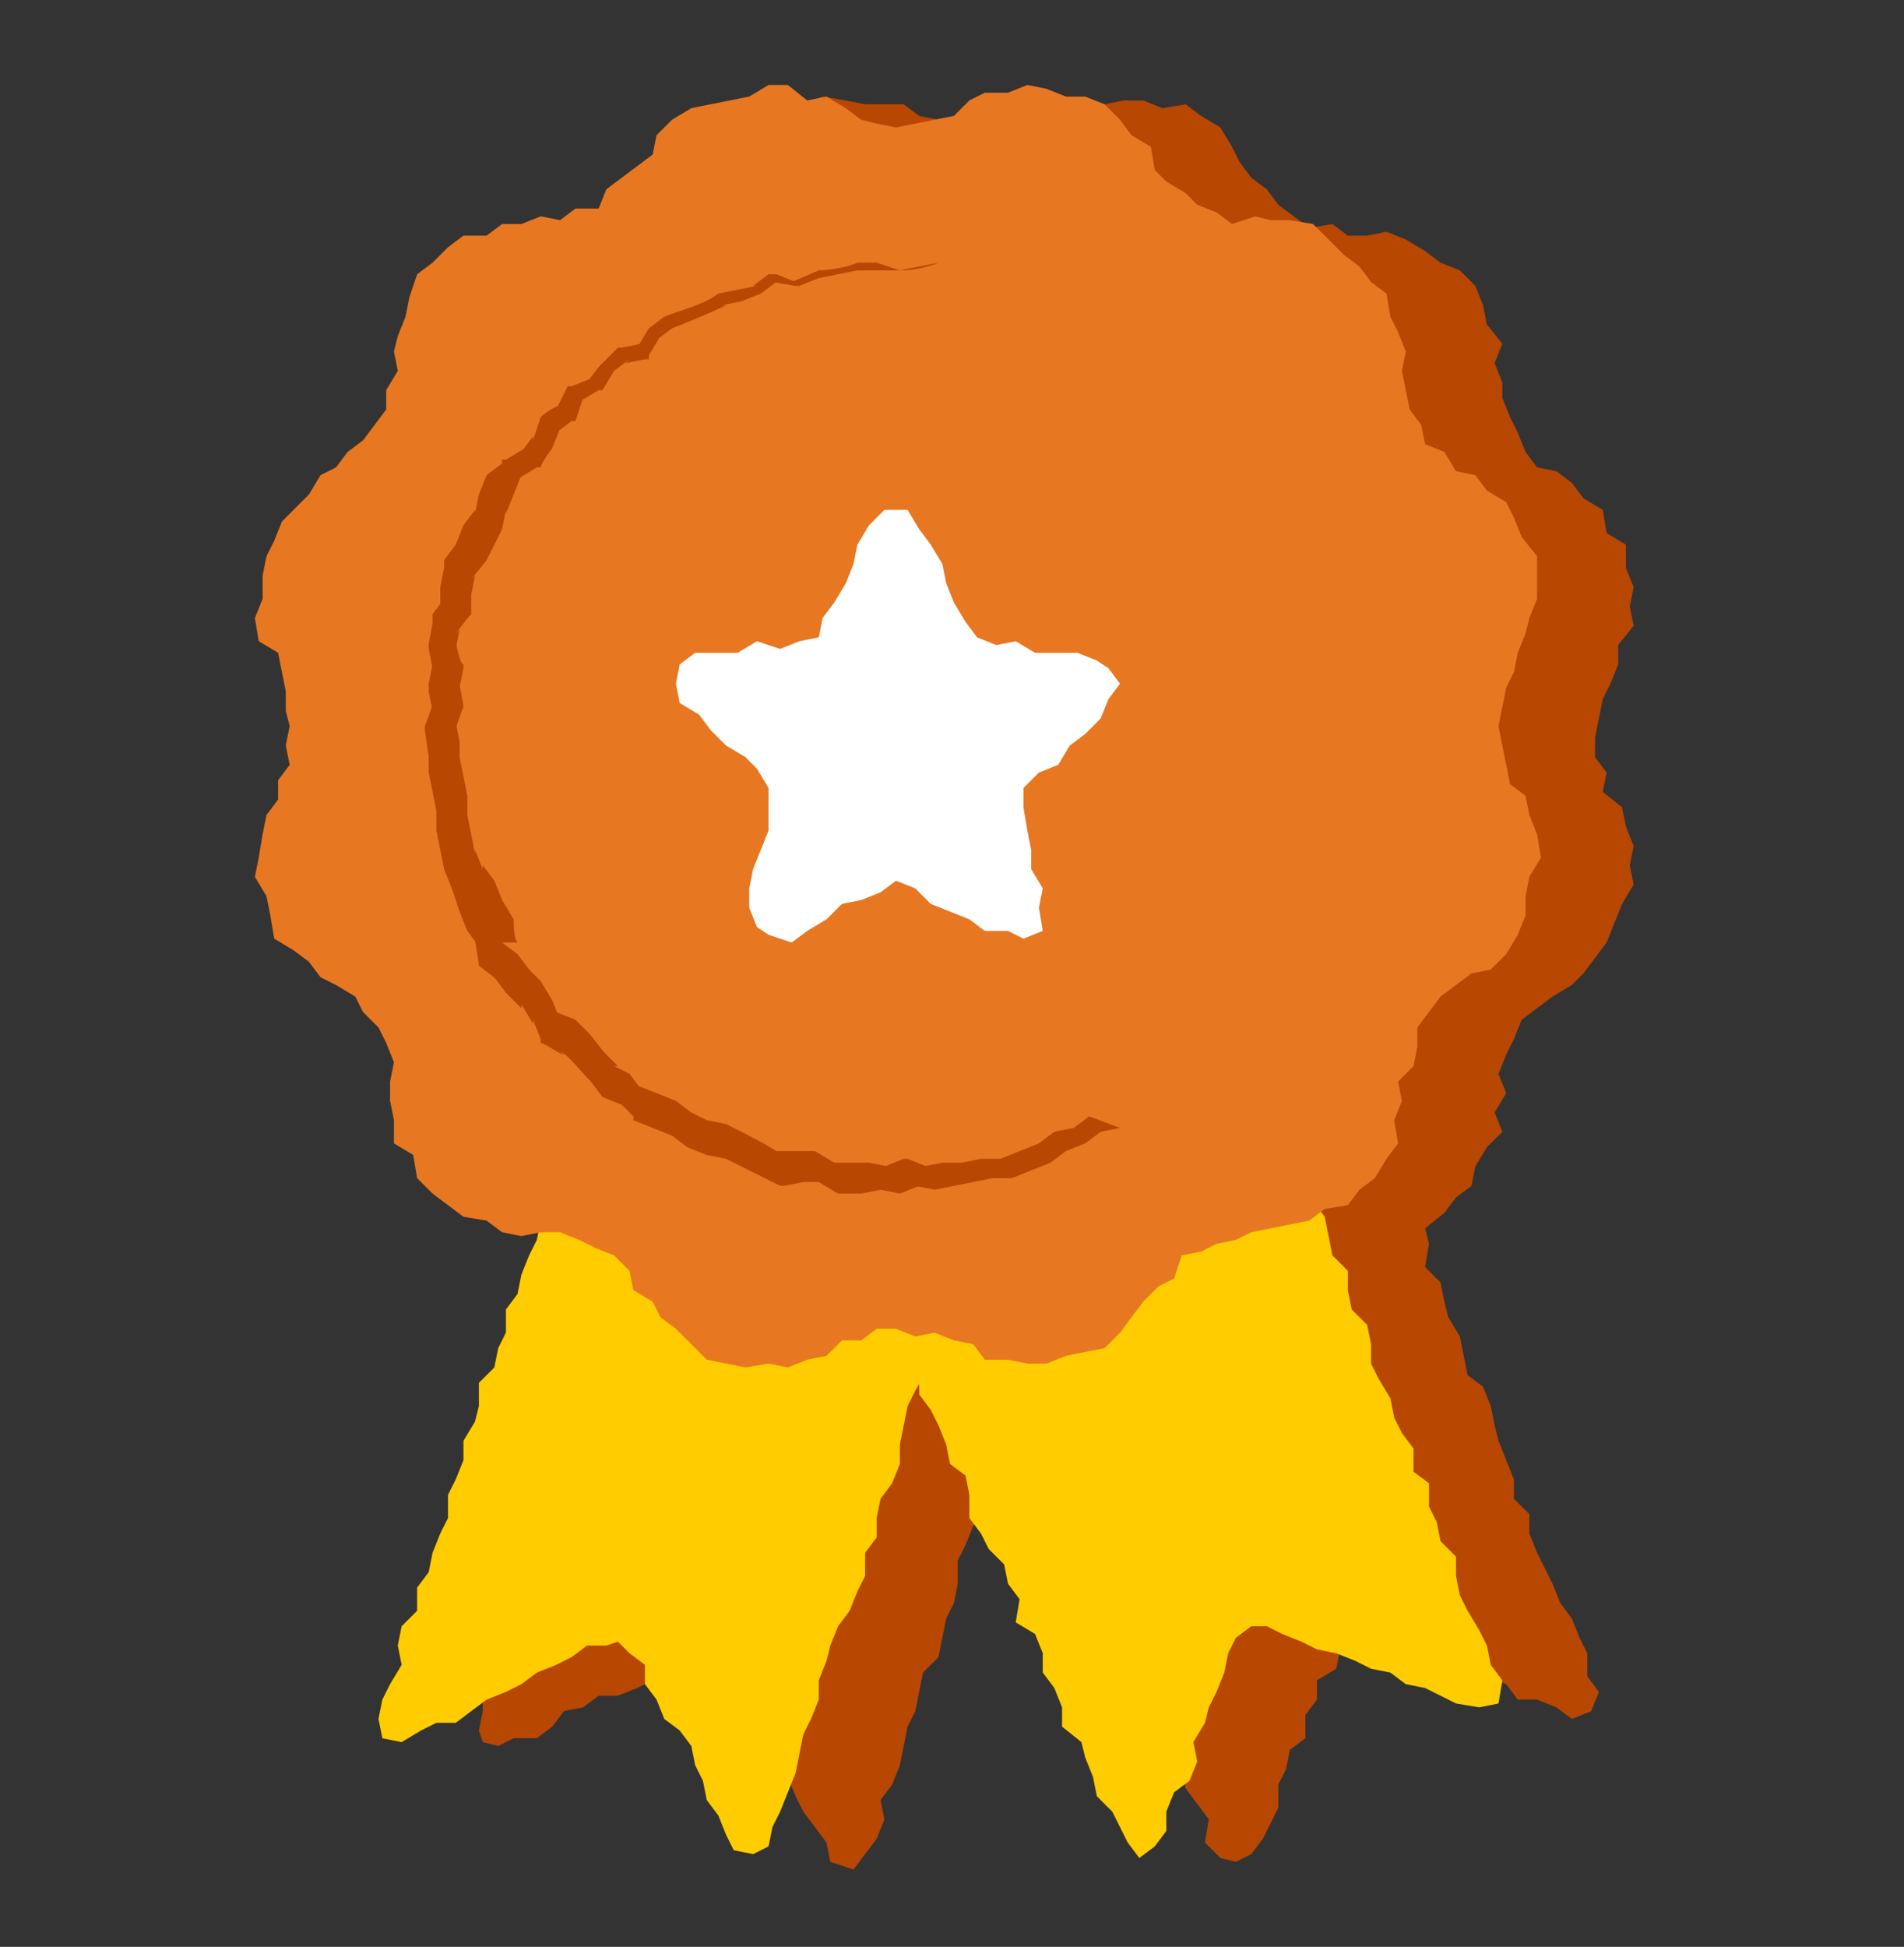 <?xml version="1.0" encoding="utf-8"?>
<!-- Generator: Adobe Illustrator 28.1.0, SVG Export Plug-In . SVG Version: 6.00 Build 0)  -->
<svg version="1.1" id="レイヤー_1" xmlns="http://www.w3.org/2000/svg" xmlns:xlink="http://www.w3.org/1999/xlink" x="0px"
	 y="0px" viewBox="0 0 49.3 50.4" style="enable-background:new 0 0 49.3 50.4;" xml:space="preserve">
<rect x="0" y="0" width="49.3" height="50.4" fill="#333333" stroke="none"/>
<style type="text/css">
	.st0{fill-rule:evenodd;clip-rule:evenodd;fill:#B74701;}
	.st1{fill-rule:evenodd;clip-rule:evenodd;fill:#FFCC00;}
	.st2{fill-rule:evenodd;clip-rule:evenodd;fill:#E87722;}
	.st3{fill:#FFFFFF;}
	.st4{fill:#B74701;}
</style>
<g>
	<polygon class="st0" points="22.7,47.6 22.9,47.1 22.8,46.6 23.1,46.2 23.3,45.7 23.4,45.2 23.5,44.7 23.7,44.3 23.8,43.8 
		23.9,43.3 24.3,42.9 24.4,42.4 24.5,41.9 24.7,41.5 24.8,41 24.8,40.4 25,40 25.2,39.5 25.5,39.1 25.5,38.6 25.6,38.1 25.9,37.7 
		25.9,37.1 26.2,36.7 26.3,36.2 26.4,35.7 26.6,35.3 26.8,34.8 27.1,34.4 27,33.8 27.4,33.4 26.8,33.2 26.3,33.2 25.8,33 25.4,32.7 
		24.9,32.8 24.5,32.4 24,32.2 23.5,32.2 23,32.1 22.6,32 22.1,31.9 21.6,31.6 21.2,31.4 20.7,31.3 20.2,31.2 19.7,31.1 19.3,30.9 
		18.8,30.8 18.3,30.7 17.9,30.6 17.3,30.6 17,30.4 16.7,30.8 16.7,31.4 16.5,31.8 16.3,32.3 16,32.7 15.9,33.2 15.7,33.7 15.7,34.2 
		15.4,34.7 15.3,35.1 15.1,35.6 14.9,36.1 14.8,36.6 14.9,37.1 14.6,37.6 14.5,38.1 14.4,38.6 14.1,39 13.9,39.5 13.7,39.9 
		13.7,40.5 13.6,40.9 13.5,41.5 13.3,41.9 12.9,42.3 13,42.9 12.8,43.3 12.5,43.8 12.5,44.3 12.4,44.8 12.5,45.1 12.9,45.2 13.3,45 
		13.9,45 14.3,44.7 14.6,44.3 15.1,44.2 15.5,43.9 16,43.9 16.5,43.7 16.9,43.5 17.3,43.2 17.8,43 18.1,42.6 18.6,42.6 18.8,43 
		19.1,43.4 19.4,43.8 19.7,44.2 19.8,44.7 20,45.1 20.1,45.6 20.4,46 20.6,46.5 20.8,46.9 21.1,47.3 21.4,47.7 21.5,48.2 22.1,48.4 
		22.4,48 	"/>
	<polygon class="st0" points="25.5,34.5 25.8,34.9 25.9,35.4 26.2,35.8 26.4,36.3 26.7,36.7 26.7,37.2 27,37.6 27,38.1 27.4,38.5 
		27.6,39 27.7,39.5 27.9,39.9 28.1,40.4 28.4,40.8 28.5,41.3 28.8,41.7 28.9,42.2 29.1,42.6 29.4,43.1 29.7,43.5 29.7,44 29.8,44.5 
		30.2,44.9 30.4,45.4 30.6,45.8 30.7,46.3 31,46.7 31.3,47.1 31.2,47.7 31.6,48.1 32,48.2 32.4,48 32.7,47.6 32.9,47.2 33.1,46.8 
		33.1,46.2 33.3,45.8 33.4,45.3 33.8,45 33.8,44.4 34.1,44 34.1,43.5 34.6,43.2 34.7,42.7 34.9,42.4 35.3,42.3 35.7,42.7 36.2,42.6 
		36.7,42.8 37.1,43.1 37.6,43.2 38,43.5 38.5,43.4 39,43.6 39.3,44 39.8,44 40.3,44.2 40.7,44.5 41.2,44.3 41.4,43.8 41.1,43.4 
		41.1,42.8 40.9,42.4 40.7,41.9 40.4,41.5 40.2,41 40,40.6 39.8,40.2 39.6,39.7 39.6,39.2 39.2,38.8 39.2,38.3 39,37.8 38.8,37.3 
		38.7,36.9 38.6,36.4 38.4,35.9 38,35.6 37.9,35.1 37.8,34.6 37.5,34.1 37.4,33.7 37.3,33.2 36.9,32.8 37,32.2 36.9,31.8 36.6,31.3 
		36.5,30.8 36.1,30.5 36.1,29.9 35.7,29.6 35.7,29 35.5,28.6 35,28.8 34.6,29 34.1,29.3 33.7,29.5 33.2,29.7 32.9,30.2 32.4,30.2 
		32,30.5 31.6,30.9 31.1,31.1 30.7,31.3 30.3,31.6 29.8,31.8 29.4,32.1 29,32.4 28.5,32.6 28.2,33 27.7,33.1 27.3,33.4 26.8,33.6 
		26.3,33.8 26,34.3 	"/>
	<polygon class="st0" points="12.2,11.3 12.4,10.8 12.7,10.4 12.5,9.9 12.5,9.4 12.6,8.9 12.8,8.4 13,7.9 13.4,7.5 13.8,7.1 
		14.1,6.7 14.6,6.5 15,6.1 15.5,6.1 16,6.1 16.5,6 17,6 17.5,5.8 17.9,5.5 18.3,5.2 18.7,4.9 18.9,4.5 19.2,4.1 19.5,3.7 20,3.5 
		20.3,2.9 20.8,2.7 21.3,2.5 21.9,2.6 22.4,2.7 22.9,2.7 23.4,2.7 23.8,3 24.3,3.1 24.8,3.1 25.2,3.5 25.7,3.5 26.2,3.4 26.7,3.3 
		27.2,3.2 27.7,3 28,2.7 28.6,2.7 29.1,2.6 29.6,2.6 30.1,2.8 30.7,2.7 31.1,3 31.6,3.3 31.9,3.8 32.1,4.2 32.4,4.6 32.8,4.9 
		33.1,5.3 33.5,5.6 33.9,5.9 34.5,5.8 34.9,6.1 35.4,6.1 35.9,6 36.4,6.2 36.9,6.5 37.3,6.8 37.8,7 38.2,7.4 38.4,7.9 38.5,8.4 
		38.9,8.9 38.7,9.4 38.9,9.9 38.9,10.3 39.1,10.8 39.3,11.2 39.5,11.7 39.8,12.1 40.3,12.2 40.7,12.5 41,12.9 41.5,13.2 41.6,13.8 
		42.1,14.1 42.1,14.7 42.3,15.2 42.2,15.7 42.3,16.2 41.9,16.7 41.9,17.2 41.7,17.7 41.5,18.1 41.4,18.6 41.3,19.1 41.3,19.6 
		41.6,20 41.5,20.5 42,20.9 42.1,21.4 42.3,21.9 42.2,22.4 42.3,22.9 42,23.4 41.8,23.9 41.6,24.4 41.3,24.8 41,25.2 40.7,25.5 
		40.2,25.8 39.8,26.1 39.4,26.4 39.2,26.9 39,27.3 38.8,27.8 39,28.3 38.7,28.8 38.9,29.3 38.5,29.7 38.2,30.2 38.1,30.7 37.7,31 
		37.4,31.4 36.9,31.8 36.5,32 35.9,32 35.4,32.2 34.9,32.1 34.4,32.2 34,32.5 33.6,32.7 33,32.8 32.7,33.2 32.4,33.6 32.3,34 
		31.9,34.4 31.6,34.8 31.1,35.1 30.7,35.4 30.1,35.5 29.6,35.7 29.1,35.6 28.6,35.4 28,35.5 27.6,35.2 27.2,35 26.7,34.8 26.2,34.8 
		25.7,34.8 25.3,34.8 24.7,34.8 24.3,34.9 23.8,35.2 23.4,35.3 22.9,35.6 22.4,35.5 21.8,35.6 21.3,35.5 20.8,35.3 20.4,34.9 
		19.9,34.8 19.5,34.4 19.3,33.9 19,33.6 18.8,33.1 18.3,32.9 17.9,32.6 17.5,32.3 17,32.3 16.5,32.1 16,32.2 15.5,32.1 15,32.1 
		14.5,31.8 14.2,31.3 13.7,31.1 13.4,30.7 13.1,30.2 12.9,29.7 12.7,29.3 12.6,28.8 12.5,28.3 12.6,27.8 12.3,27.4 12.3,26.8 
		11.9,26.5 11.5,26.2 11.3,25.7 10.8,25.6 10.4,25.2 10,24.9 9.7,24.5 9.6,23.9 9.2,23.5 9.1,23 9.3,22.4 9.3,21.9 9.4,21.4 9.6,21 
		9.7,20.5 9.9,20 10.2,19.6 10.1,19.1 10.1,18.6 9.9,18.1 9.8,17.6 9.5,17.2 9.3,16.8 9.1,16.3 9.3,15.7 9.3,15.2 9.5,14.7 
		9.5,14.2 9.7,13.7 10,13.3 10.4,12.9 10.9,12.7 11.3,12.4 11.5,12 12,11.7 	"/>
	<polygon class="st1" points="20,47.3 20.2,46.9 20.4,46.4 20.6,45.9 20.7,45.4 20.8,44.9 21,44.5 21.2,44 21.2,43.5 21.4,43 
		21.5,42.6 21.7,42.1 22,41.7 22.2,41.2 22.4,40.8 22.4,40.2 22.7,39.8 22.7,39.3 22.8,38.8 23.1,38.4 23.3,37.9 23.3,37.4 
		23.4,36.9 23.5,36.4 23.7,36 24,35.5 24.1,35 24.4,34.6 24.4,34.1 24.7,33.6 24.7,33.1 24.3,33.1 23.8,32.8 23.4,32.7 22.9,32.6 
		22.4,32.4 22,32.2 21.5,32.1 21,31.9 20.5,32 20.1,31.6 19.6,31.5 19.1,31.4 18.7,31.2 18.2,31.2 17.7,30.9 17.2,30.9 16.8,30.7 
		16.3,30.7 15.8,30.6 15.4,30.3 14.8,30.3 14.3,30.1 14.2,30.6 14,31.1 14,31.6 13.9,32.1 13.7,32.5 13.5,33 13.4,33.5 13.1,33.9 
		13.1,34.5 12.9,34.9 12.8,35.4 12.4,35.8 12.4,36.4 12.3,36.8 12,37.3 12,37.8 11.8,38.3 11.6,38.7 11.6,39.3 11.4,39.7 11.2,40.2 
		11.1,40.7 10.8,41.1 10.8,41.7 10.4,42.1 10.3,42.6 10.4,43.1 10.1,43.6 9.9,44 9.8,44.5 9.9,45 10.4,45.1 10.9,44.8 11.3,44.6 
		11.8,44.6 12.2,44.3 12.6,44 13.1,43.8 13.5,43.6 13.9,43.3 14.4,43.1 14.8,42.9 15.2,42.6 15.7,42.6 16,42.5 16.3,42.8 16.7,43.1 
		16.7,43.6 17,44 17.2,44.5 17.6,44.8 17.9,45.2 18,45.7 18.2,46.1 18.3,46.6 18.6,47 18.8,47.5 19,47.9 19.5,48 19.9,47.8 	"/>
	<polygon class="st1" points="22.9,34.2 23.4,34.6 23.5,35.1 23.8,35.5 23.8,36.1 24.1,36.5 24.3,36.9 24.5,37.4 24.6,37.9 25,38.2 
		25.1,38.7 25.1,39.3 25.4,39.7 25.6,40.1 26,40.5 26.1,41 26.4,41.4 26.3,42 26.8,42.3 27,42.8 27,43.3 27.3,43.7 27.5,44.2 
		27.5,44.7 28,45.1 28.1,45.5 28.3,46 28.4,46.5 28.8,46.9 29,47.3 29.2,47.7 29.5,48.1 29.9,47.8 30.2,47.4 30.2,46.9 30.4,46.4 
		30.8,46.1 31,45.6 30.9,45.1 31.2,44.6 31.3,44.2 31.5,43.8 31.7,43.3 31.8,42.8 32,42.4 32.4,42.1 32.8,42.1 33.2,42.3 33.7,42.5 
		34.1,42.7 34.6,42.8 35.1,43 35.5,43.2 36,43.3 36.4,43.6 36.9,43.7 37.3,43.9 37.7,44.1 38.3,44.2 38.8,44.1 38.9,43.5 38.6,43.1 
		38.5,42.6 38.3,42.2 38,41.7 37.8,41.3 37.7,40.8 37.7,40.3 37.3,39.9 37.2,39.4 37,39 37,38.4 36.6,38.1 36.6,37.5 36.3,37.1 
		36.1,36.7 36,36.2 35.7,35.7 35.5,35.3 35.5,34.8 35.4,34.3 35,33.9 34.9,33.4 34.9,32.9 34.5,32.5 34.4,32 34.3,31.5 34,31.1 
		33.9,30.6 33.6,30.2 33.6,29.7 33.3,29.3 33.3,28.8 33,28.3 32.6,28.7 32.1,28.8 31.6,29 31.3,29.5 30.9,29.7 30.4,29.9 29.9,30 
		29.5,30.3 29,30.5 28.7,30.9 28.2,31.1 27.8,31.5 27.3,31.5 26.8,31.7 26.4,32 26.1,32.5 25.7,32.7 25.2,33 24.8,33.3 24.3,33.4 
		23.9,33.7 23.5,33.9 	"/>
	<polygon class="st2" points="9.7,11 10,10.6 10,10.1 10.3,9.6 10.2,9.1 10.3,8.7 10.5,8.2 10.6,7.7 10.8,7.1 11.2,6.8 11.6,6.4 
		12,6.1 12.6,6.1 13,5.8 13.5,5.8 14,5.6 14.5,5.7 14.9,5.4 15.5,5.4 15.7,4.9 16.1,4.6 16.5,4.3 16.9,4 17,3.5 17.4,3.1 17.9,2.8 
		18.4,2.7 18.9,2.6 19.4,2.5 19.9,2.2 20.4,2.2 20.9,2.6 21.4,2.5 21.9,2.8 22.3,3.1 22.7,3.2 23.2,3.3 23.7,3.2 24.2,3.1 24.7,3 
		25.1,2.6 25.5,2.4 26.1,2.4 26.6,2.2 27.1,2.3 27.6,2.5 28.1,2.5 28.6,2.7 29,3.1 29.3,3.5 29.8,3.8 29.9,4.4 30.2,4.7 30.7,5 
		31,5.3 31.5,5.5 31.9,5.8 32.5,5.6 32.9,5.7 33.4,5.7 34,5.8 34.4,6.2 34.8,6.6 35.2,6.9 35.5,7.3 35.9,7.6 36,8.2 36.2,8.6 
		36.4,9.1 36.3,9.6 36.4,10.1 36.5,10.6 36.8,11 36.9,11.5 37.4,11.7 37.7,12.2 38.2,12.3 38.5,12.7 39,13 39.2,13.4 39.4,13.9 
		39.8,14.4 39.8,14.9 39.8,15.5 39.6,16 39.5,16.4 39.3,16.9 39.2,17.4 39,17.8 38.9,18.3 38.8,18.8 38.9,19.3 39,19.8 39.1,20.3 
		39.5,20.6 39.6,21.1 39.8,21.6 39.9,22.2 39.6,22.7 39.5,23.2 39.5,23.7 39.3,24.2 39,24.7 38.6,25.1 38.1,25.2 37.7,25.5 
		37.3,25.8 37,26.2 36.7,26.6 36.7,27.1 36.6,27.6 36.2,28 36.3,28.5 36.1,29 36.2,29.6 35.9,30 35.6,30.5 35.2,30.8 34.9,31.2 
		34.3,31.3 33.9,31.6 33.4,31.7 32.9,31.8 32.4,31.9 32,32.1 31.5,32.2 31.1,32.4 30.6,32.5 30.4,33.1 30,33.3 29.6,33.7 29.3,34.1 
		29,34.5 28.6,34.9 28.1,35 27.6,35.1 27.1,35.3 26.6,35.3 26.1,35.2 25.5,35.2 25.2,34.8 24.7,34.7 24.2,34.5 23.7,34.6 23.2,34.4 
		22.7,34.4 22.3,34.7 21.8,34.7 21.4,35.1 20.9,35.2 20.4,35.4 19.9,35.3 19.3,35.4 18.8,35.3 18.3,35.2 17.9,34.8 17.5,34.4 
		17.1,34.1 16.9,33.7 16.4,33.4 16.3,32.9 15.9,32.5 15.4,32.3 15,32.1 14.5,31.9 14,31.9 13.5,32 13,31.9 12.6,31.6 12,31.5 
		11.6,31.2 11.2,30.9 10.8,30.5 10.7,29.9 10.2,29.6 10.2,29 10.1,28.5 10.1,28 10.2,27.5 10,27 9.8,26.6 9.4,26.2 9.2,25.8 
		8.7,25.5 8.3,25.3 8,24.9 7.6,24.6 7.1,24.3 7,23.7 6.9,23.2 6.6,22.7 6.7,22.2 6.8,21.6 6.9,21.1 7.2,20.7 7.2,20.2 7.5,19.8 
		7.4,19.3 7.5,18.8 7.4,18.4 7.4,17.9 7.3,17.4 7.2,16.9 6.7,16.6 6.6,16 6.8,15.5 6.8,14.9 6.9,14.4 7.1,14 7.3,13.5 7.7,13.1 
		8,12.8 8.3,12.3 8.7,12.1 9,11.7 9.4,11.4 	"/>
	<polygon class="st2" points="23.2,6.9 23.7,6.9 24.2,7.1 24.7,7 25.2,7.1 25.7,7.1 26.2,7.4 26.7,7.6 27.2,7.7 27.6,7.9 28.1,8.1 
		28.6,8.1 29,8.5 29.5,8.6 29.9,8.9 30.3,9.3 30.6,9.7 31,10 31.5,10.2 31.8,10.6 32.2,10.9 32.5,11.4 32.8,11.7 33,12.2 33.3,12.6 
		33.6,13 33.8,13.5 34.2,13.9 34.2,14.4 34.5,14.8 34.5,15.4 34.7,15.8 34.8,16.3 34.8,16.8 34.9,17.3 35,17.8 34.9,18.3 35,18.8 
		35.2,19.3 35.1,19.8 35.1,20.3 34.8,20.8 34.8,21.3 34.7,21.8 34.4,22.2 34.3,22.7 34.3,23.3 33.9,23.7 33.8,24.2 33.6,24.6 
		33.3,25 33.2,25.5 32.8,25.9 32.4,26.3 32.1,26.6 31.9,27.1 31.4,27.4 31,27.6 30.6,28 30.3,28.4 29.9,28.6 29.4,28.9 29,29.2 
		28.5,29.4 28.1,29.7 27.6,29.8 27.2,30.1 26.7,30.2 26.3,30.4 25.7,30.5 25.2,30.4 24.7,30.6 24.2,30.7 23.7,30.6 23.2,30.6 
		22.7,30.7 22.2,30.5 21.7,30.6 21.2,30.6 20.7,30.4 20.2,30.3 19.8,30.1 19.3,29.9 18.8,29.8 18.3,29.6 17.9,29.4 17.5,29.1 
		17,28.9 16.6,28.7 16.1,28.4 15.7,28.1 15.4,27.7 15.1,27.3 14.7,26.9 14.4,26.6 14,26.3 13.8,25.8 13.3,25.5 13.2,25 12.8,24.7 
		12.5,24.2 12.4,23.7 12.3,23.2 12.2,22.7 12,22.3 11.8,21.8 11.6,21.3 11.5,20.8 11.3,20.3 11.3,19.8 11.5,19.3 11.4,18.8 
		11.5,18.3 11.3,17.8 11.5,17.3 11.6,16.8 11.6,16.3 11.6,15.8 11.9,15.4 12.1,14.9 12.1,14.4 12.5,14 12.5,13.4 13,13.1 13.1,12.6 
		13.5,12.2 13.8,11.8 14.1,11.4 14.4,11.1 14.6,10.5 15,10.2 15.3,9.9 15.7,9.5 16.1,9.2 16.6,9.1 17,8.8 17.4,8.3 17.8,8.1 
		18.4,8.1 18.9,7.9 19.3,7.6 19.8,7.6 20.2,7.3 20.7,7.3 21.2,7.1 21.7,7 22.2,7 22.7,7.1 	"/>
	<polygon class="st3" points="23.8,13.7 24.1,14.1 24.4,14.6 24.5,15.1 24.7,15.6 25,16.1 25.3,16.5 25.8,16.7 26.3,16.6 26.8,16.9 
		27.3,16.9 27.9,16.9 28.4,17.1 28.7,17.3 29,17.7 28.7,18.1 28.5,18.6 28.1,19 27.7,19.3 27.4,19.8 26.9,20 26.5,20.4 26.5,20.9 
		26.6,21.5 26.7,22 26.7,22.5 27,23 26.9,23.5 27,24.1 26.5,24.3 26.1,24.1 25.5,24.1 25.1,23.8 24.6,23.6 24.1,23.4 23.7,23 
		23.2,22.8 22.8,23.1 22.3,23.3 21.8,23.4 21.4,23.8 20.9,24.1 20.5,24.4 19.9,24.2 19.6,24 19.4,23.5 19.4,23 19.5,22.5 19.7,22 
		19.9,21.5 19.9,20.9 19.9,20.4 19.6,19.9 19.3,19.6 18.8,19.3 18.4,18.9 18.1,18.5 17.6,18.2 17.5,17.7 17.6,17.2 18,16.9 
		18.6,16.9 19.1,16.9 19.6,16.6 20.2,16.8 20.7,16.6 21.2,16.5 21.3,16 21.6,15.6 21.9,15.1 22.1,14.6 22.2,14.1 22.5,13.6 
		22.9,13.2 23.5,13.2 	"/>
	<path class="st4" d="M29,29.2l-0.5,0.1l0,0l-0.4,0.3l0,0l0,0l-0.5,0.2l0,0l-0.4,0.3l0,0l0,0c0,0-0.5,0.2-0.5,0.2l0,0l-0.5,0.2l0,0
		h0l-0.5,0h0l-0.5,0.1l-0.5,0.1l0,0l-0.5,0.1l0,0l0,0l-0.5-0.1l0.1,0l-0.5,0.2l0,0l0,0l-0.5-0.1h0l-0.5,0.1c0,0-0.5,0-0.6,0l0,0
		l-0.5-0.3l0.1,0l-0.5,0h0l-0.5,0.1l-0.1,0c-0.4-0.2-1-0.5-1.4-0.7l0,0l-0.5-0.1l0,0l0,0l-0.5-0.2l0,0l0,0l-0.4-0.3l0,0l-0.5-0.2
		l0,0c0,0-0.5-0.2-0.5-0.2l0-0.1L16,28.5l0.1,0.1l-0.5-0.2l0,0l0,0L15.3,28c-0.3-0.3-0.5-0.6-0.8-0.8l0.1,0.1
		c-0.1,0-0.5-0.3-0.6-0.3l0-0.1l-0.2-0.5l0,0.1L13.5,26l0,0.1l-0.4-0.4l0,0l0,0l-0.3-0.4l0.1,0.1c-0.1-0.1-0.5-0.4-0.5-0.4
		c0-0.1-0.1-0.6-0.1-0.7l0.1,0.2l-0.3-0.4c0,0,0,0,0,0l-0.2-0.5l0,0L11.7,23l0,0l0,0l-0.2-0.5l0,0l0,0l-0.1-0.5l-0.1-0.5l0,0v0
		l0-0.5l0,0l-0.1-0.5l0,0l-0.1-0.5l0,0l0,0l0-0.5l0,0.1L11,18.9l0-0.1c0,0,0.2-0.5,0.2-0.6l0,0.2l-0.1-0.5l0-0.1l0-0.1l0.1-0.5
		l0,0.1l-0.1-0.5l0-0.1c0-0.1,0.1-0.5,0.1-0.6l0-0.1l0-0.1l0.3-0.4l-0.1,0.2l0-0.5l0,0l0,0l0.1-0.5l0-0.1l0-0.1l0.3-0.4l0,0l0.2-0.5
		l0.3-0.4l0,0.1l0.1-0.5l0,0l0,0l0.2-0.5L13,12l0-0.1l0.1,0l0.5-0.3l-0.1,0.1l0.3-0.4l0,0.1c0,0,0.2-0.6,0.2-0.6
		c0.1-0.1,0.4-0.3,0.5-0.3l-0.1,0.1c0,0,0.3-0.6,0.3-0.6l0.1,0l0.5-0.2l-0.1,0.1l0.3-0.4l0,0l0,0L16,9l0,0l0.1,0l0.5-0.1L16.5,9
		l0.3-0.5l0,0l0,0l0.4-0.3l0,0l0,0c0.5-0.2,1-0.3,1.4-0.6l0,0l0,0l0.5-0.1l0,0l0.5-0.1l-0.1,0l0.4-0.3l0.1,0l0.1,0l0.5,0.2l-0.1,0
		L21.2,7l0,0c0.3,0,0.8-0.1,1-0.2h0l0.5,0h0l0,0L23.3,7h0l0.5-0.1l0.5-0.1l0,0l0,0l0.4,0.3l0,0l0.5,0l0.5,0l-0.5,0l-0.5,0h0l0,0
		l-0.4-0.3l0,0c-0.2,0.1-0.7,0.2-0.9,0.2l0,0l0,0L22.7,7l0,0l-0.5,0l0,0l-0.5,0.1l-0.5,0.1l0,0l-0.5,0.2l0,0l-0.1,0l-0.6-0.1l0.1,0
		l-0.4,0.3l0,0l0,0l-0.5,0.2l0,0l0,0l-0.5,0.1l0.1,0c-0.4,0.2-0.9,0.4-1.4,0.6l0,0l-0.4,0.3l0.1-0.1l-0.3,0.5l0,0.1l-0.1,0l-0.5,0.1
		l0.1-0.1l-0.4,0.3l0,0c0,0-0.3,0.5-0.3,0.5l-0.1,0L15,10.4l0.1-0.1c0,0-0.2,0.6-0.2,0.6l-0.1,0l-0.4,0.3l0.1-0.1l-0.2,0.5l0,0l0,0
		c0,0-0.3,0.4-0.3,0.5l-0.1,0l-0.5,0.3l0.1-0.1l-0.2,0.5l-0.2,0.5l0-0.1l-0.1,0.5l0,0l0,0l-0.2,0.4l-0.2,0.4c0,0,0,0,0,0L12.2,15
		l0.1-0.1l-0.1,0.5l0-0.1c0,0.1,0,0.6,0,0.6c-0.1,0.1-0.4,0.5-0.4,0.5l0.1-0.1l-0.1,0.5v-0.2c0,0,0.1,0.6,0.2,0.6l0,0.1l-0.1,0.5
		l0-0.1c0,0.1,0.1,0.5,0.1,0.6c0,0-0.2,0.5-0.2,0.6l0-0.2l0.1,0.5l0,0v0l0,0.5l0-0.1l0.1,0.5c0,0,0,0,0,0l0.1,0.5l0,0v0l0,0.5l0,0
		l0.1,0.5l0.1,0.5l0-0.1l0.2,0.5l0-0.1l0.3,0.4l0,0l0,0l0.2,0.5l0,0c0,0,0.3,0.5,0.3,0.5c0,0.1,0,0.5,0.1,0.6L13,24.4l0.4,0.3l0,0
		l0,0l0.3,0.4l-0.1-0.1l0.4,0.4l0,0c0,0,0.3,0.5,0.3,0.5l0,0l0.2,0.5l-0.1-0.2l0.5,0.2l0,0l0,0l0.3,0.3c0.2,0.2,0.3,0.4,0.5,0.6
		l0.3,0.3l-0.1,0l0.4,0.2l0,0l0,0l0.3,0.4l-0.1-0.1l0.5,0.2l0,0l0,0l0.5,0.2l0,0l0,0l0.4,0.3l0,0l0.4,0.2l0,0l0.5,0.1l0,0l0,0
		c0.4,0.2,1,0.5,1.3,0.7l-0.1,0l0.5,0l0,0h0l0.5,0l0.1,0l0,0l0.5,0.3l-0.1,0l0.5,0h0l0.5,0l0,0l0,0l0.5,0.1l-0.1,0l0.5-0.2l0.1,0
		l0,0l0.5,0.2l-0.1,0l0.5-0.1l0,0h0l0.5,0l0.5-0.1h0l0,0l0.5,0l0,0l0.5-0.2l0,0l0.5-0.2l0,0l0.4-0.3l0,0l0,0l0.5-0.1l0,0l0.4-0.3
		l0,0h0L29,29.2L29,29.2L29,29.2z"/>
</g>
</svg>
